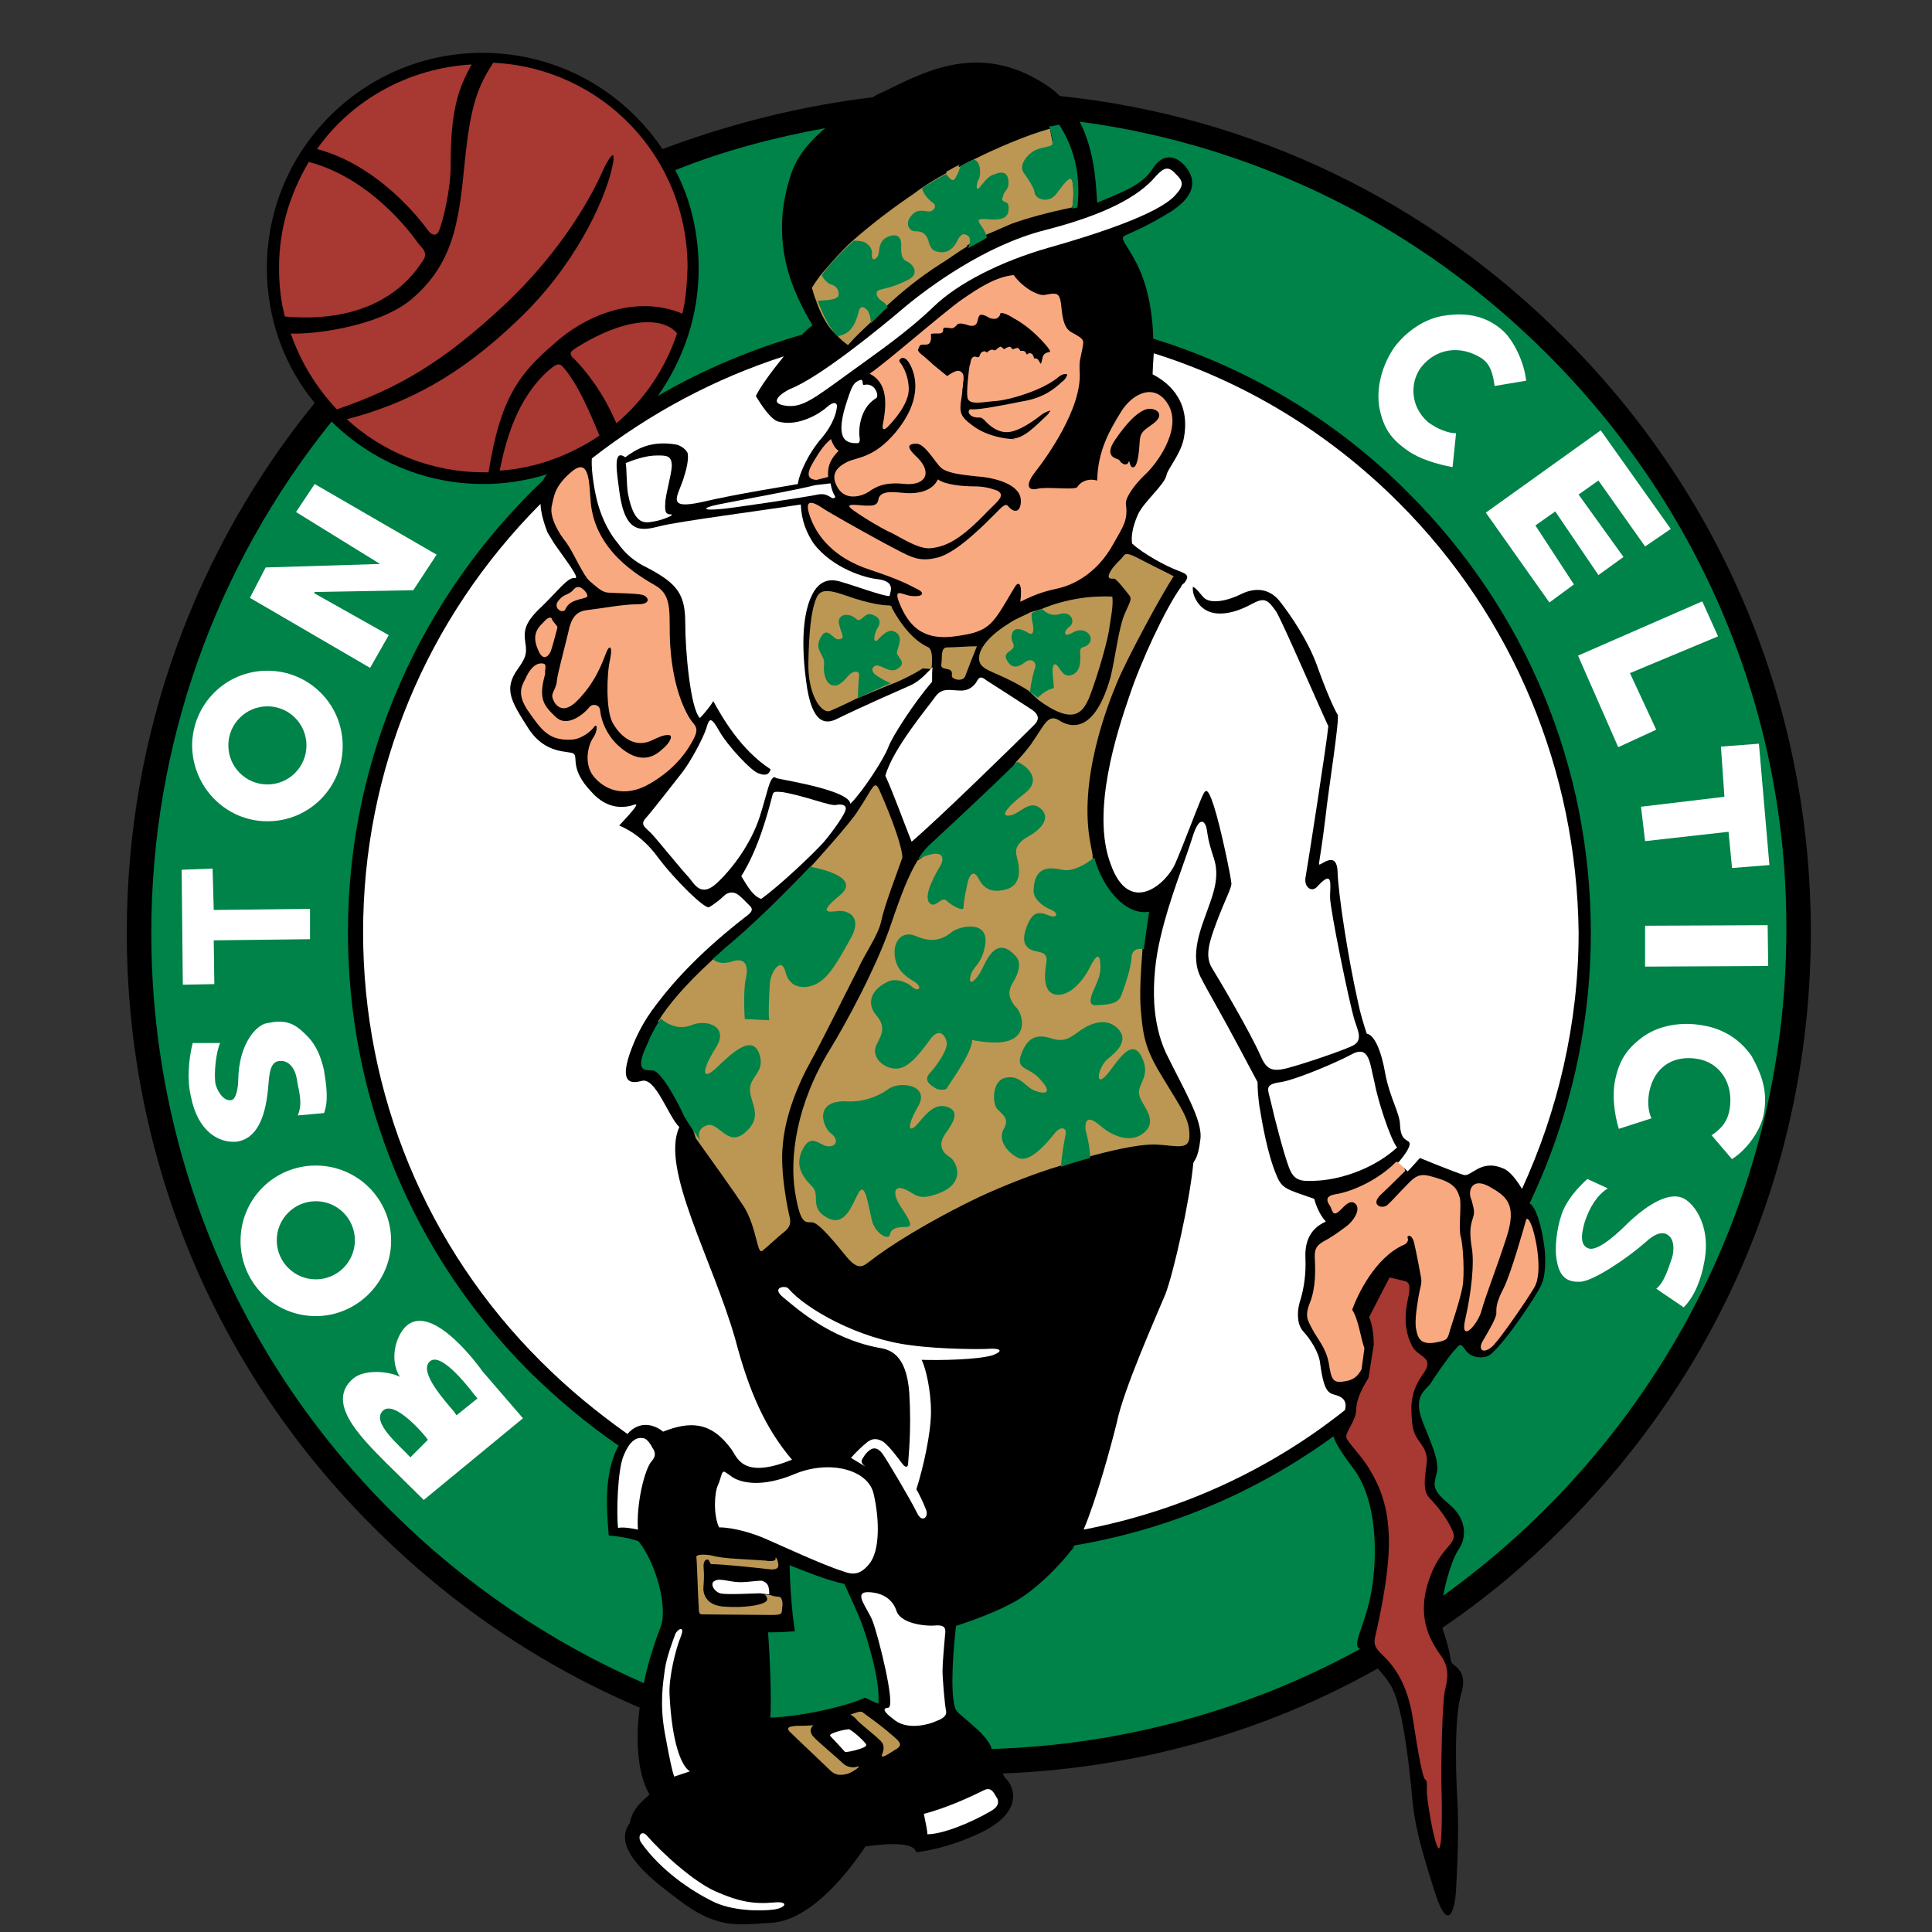 <?xml version="1.0" encoding="utf-8"?>
<!-- Generator: Adobe Illustrator 28.0.0, SVG Export Plug-In . SVG Version: 6.00 Build 0)  -->
<svg version="1.1" id="Layer_1" xmlns="http://www.w3.org/2000/svg" xmlns:xlink="http://www.w3.org/1999/xlink" x="0px" y="0px"
	 viewBox="0 0 32 32" style="enable-background:new 0 0 32 32;" xml:space="preserve">
<rect x="0" y="0" width="32" height="32" fill="#333333" stroke="none"/>
<style type="text/css">
	.st0{fill:#BB9753;}
	.st1{fill:#008348;}
	.st2{fill:#F9A980;}
	.st3{fill:#A73832;}
	.st4{fill:#FFFFFF;}
</style>
<g id="Layer_3">
	<path d="M29.993,15.44c0-3.721-1.45-7.22-4.088-9.848C23.643,3.32,20.724,1.919,17.554,1.59
		c-0.077-0.077-0.164-0.145-0.242-0.193c-1.111-0.725-2.039-0.184-2.687,0.126
		c-0.039,0.019-0.106,0.039-0.164,0.087c-1.208,0.145-2.387,0.445-3.489,0.86c-0.126-0.193-0.28-0.377-0.454-0.551
		C9.851,1.252,8.952,0.875,7.986,0.875c-1.962,0-3.566,1.595-3.566,3.566c0,0.822,0.28,1.614,0.792,2.233
		C3.269,9.061,2.1,12.115,2.1,15.449c0,3.721,1.45,7.22,4.088,9.848c1.285,1.285,2.774,2.291,4.407,2.986
		c-0.097,0.735,0.029,1.227,0.164,1.44c-0.203,0.174-0.29,0.28-0.329,0.474c-0.329,0.445,0.464,1.005,0.792,1.256
		c0.657,0.512,1.005,0.425,1.537,0.396c0.638-0.029,1.247-0.773,1.575-1.266c0.696-0.097,0.822,0.01,0.841,0.097
		c0.213-0.029,0.522-0.087,0.928-0.261c0.938-0.387,0.657-0.86,0.57-0.947c-0.029-0.019-0.039-0.058-0.068-0.097
		c2.204-0.087,4.33-0.676,6.215-1.74c0.068,0.077,0.145,0.164,0.203,0.261c0.203,0.3,0.309,1.285,0.358,1.778
		c0.039,0.512,0.126,0.851,0.377,1.643c0.251,0.802,0.348,0.213,0.358,0c0.01-0.213,0.058-0.996,0.019-1.556
		c-0.029-0.561-0.039-1.363,0.068-1.711c0.106-0.348-0.087-0.435-0.145-0.493c-0.058-0.068,0-0.087-0.145-0.522
		c-0.01-0.029-0.019-0.039-0.019-0.077c0.715-0.483,1.372-1.034,2.001-1.662
		C28.543,22.659,29.993,19.161,29.993,15.44"/>
</g>
<g id="Layer_5">
	<g>
		<path class="st0" d="M14.751,28.719c-0.164-0.145-0.425-0.329-0.464-0.358c-0.029-0.029-0.126,0.01-0.203,0.039
			c0,0,0.068,0.029,0.116,0.097c0.077,0.077,0.29,0.242,0.377,0.329c0.087,0.077,0.058,0.174,0.029,0.242
			c-0.01,0.068,0.097-0.01,0.222-0.087C14.964,28.903,14.916,28.855,14.751,28.719z"/>
		<path class="st0" d="M14.2,29.261c-0.087,0.029-0.184,0-0.242-0.058c-0.068-0.068-0.425-0.367-0.483-0.435
			c-0.068-0.068-0.058-0.155,0-0.193c-0.116,0.01-0.193,0.01-0.28,0.01c-0.077,0.01-0.203,0.01-0.106,0.106
			c0.087,0.087,0.57,0.541,0.657,0.628c0.087,0.087,0.174,0.087,0.261,0.068C14.094,29.377,14.297,29.232,14.2,29.261
			z"/>
		<path class="st0" d="M15.988,11.197c0.039-0.106,0.126-0.329,0.193-0.493c-0.155,0-0.367,0.019-0.493,0.019
			c-0.116,0-0.077,0.174-0.097,0.28c-0.019,0.126,0.203,0.019,0.174,0.184C15.756,11.255,15.95,11.303,15.988,11.197
			z"/>
		<path class="st0" d="M12.905,26.448c-0.029,0-0.106-0.01-0.145-0.029H12.741l0,0l-0.077-0.01
			c0.039,0.029,0.068,0.097,0.01,0.126c-0.087,0.058-0.367,0.097-0.657,0.077c-0.29-0.01-0.358-0.174-0.367-0.28
			c0-0.068,0.01-0.126,0.01-0.242s-0.029-0.203,0.029-0.251c0.068-0.039,0.058,0.068,0.097,0.068
			c0.184,0,0.822,0.068,0.976,0.087c0.155,0.01,0.145-0.068,0.106-0.174c-0.01-0.029-0.039-0.019-0.019,0
			c-0.019,0.058-0.164,0.029-0.164,0.029s-0.28-0.019-0.464-0.029c-0.193-0.01-0.338-0.029-0.445-0.058
			c-0.106-0.019-0.251-0.019-0.242,0.029c0.01,0.058,0.029,0.725,0.039,0.822c0,0.097,0.01,0.126,0.058,0.126
			c0.116,0,0.947,0.01,1.141,0.01s0.174-0.019,0.184-0.126C12.973,26.535,12.944,26.448,12.905,26.448z"/>
		<path class="st0" d="M13.852,5.543c0.058,0.068,0.116,0.116,0.193,0.174c0.126-0.145,0.251-0.261,0.377-0.377
			c0,0,0,0,0-0.01C14.5,5.253,14.587,5.166,14.684,5.069c0.28-0.261,0.551-0.474,0.86-0.676
			c0.174-0.106,0.309-0.213,0.474-0.309c0-0.01,0-0.01,0-0.019c0.184-0.106,0.309-0.174,0.309-0.174
			s0.184-0.077,0.425-0.184c0.271-0.097,0.59-0.184,1.005-0.271c0.029-0.097,0.029-0.329,0.01-0.406
			c-0.01-0.3-0.338-0.59-0.338-0.59c0.029-0.019-0.019-0.174-0.039-0.309
			c-0.377,0.106-0.86,0.309-1.285,0.522c-0.068,0.029-0.068,0.029-0.222,0.116V2.759
			c-0.077,0.029-0.164,0.087-0.222,0.116c-0.126,0.068-0.329,0.184-0.532,0.338c-0.3,0.203-0.667,0.474-1.005,0.773
			c-0.193,0.164-0.532,0.57-0.532,0.57c-0.058,0.077-0.106,0.145-0.145,0.213c0.029,0.077,0.039,0.145,0.068,0.203
			C13.543,5.06,13.659,5.379,13.852,5.543z"/>
	</g>
	<path class="st0" d="M15.38,10.723c-0.242-0.106-0.454-0.367-0.609-0.657c0,0,0.01-0.039-0.058-0.039
		c-0.068,0-0.3-0.019-0.706-0.164c-0.406-0.145-0.454-0.058-0.512,0.116c-0.058,0.174-0.097,0.483-0.106,1.005
		s0.213,0.841,0.358,0.792c0.068-0.029,0.242-0.106,0.435-0.203l0.532-0.222c0.222-0.077,0.483-0.222,0.57-0.28
		l0.145,0.01C15.447,10.878,15.438,10.762,15.38,10.723z"/>
	<path class="st0" d="M18.424,9.882c-0.358-0.019-0.773,0.039-1.169,0.203l-0.193,0.058
		c-0.106,0.058-0.242,0.106-0.338,0.174c-0.551,0.338-0.57,0.628-0.445,0.725c0.106,0.097,0.358,0.145,0.754,0.396
		l0.155,0.145l0.01,0.01c0.59,0.435,0.735,0.193,0.831-0.01c0.087-0.203,0.28-0.812,0.338-1.131
		C18.395,10.24,18.443,10.047,18.424,9.882z"/>
	<path class="st0" d="M14.568,13.091c-0.087-0.193-0.106-0.039-0.358,0.338c-0.116,0.193-0.744,0.889-0.792,0.938
		c-0.551,0.676-1.614,1.527-1.614,1.527c-0.474,0.435-0.735,0.754-0.899,1.015l0.619,1.943
		c0.271,0.377,0.657,0.918,0.802,1.141c0.213,0.358,0.213,0.792,0.3,0.725s0.29-0.261,0.358-0.309
		c0.068-0.058,0.126-0.116,0.097-0.242c-0.029-0.116-0.164-0.754-0.116-1.198c0.039-0.512,0.28-1.063,0.454-1.372
		c0.174-0.309,0.657-1.285,0.792-1.546c0.116-0.261,0.338-0.561,0.387-0.802c0.048-0.242,0.261-0.792,0.348-1.044
		C14.945,14.048,14.8,13.613,14.568,13.091z"/>
	<path class="st0" d="M19.7,18.784c0-0.251-0.145-0.445-0.425-0.908c-0.28-0.454-0.338-0.647-0.377-1.121
		c-0.029-0.3,0-0.696,0.029-1.073l-0.812-0.812l-0.019-0.715l-0.029-0.155c-0.222-1.073,0.29-2.349,0.435-2.696
		c0.155-0.377,0.725-1.44,0.938-1.759c-0.106-0.058-0.387-0.193-0.551-0.28c-0.164-0.087-0.242-0.116-0.28-0.058
		c-0.039,0.058-0.097,0.097-0.174,0.193c-0.155,0.213-0.019,0.184,0.019,0.184c0.039,0,0.222,0.242,0.261,0.29
		c0.029,0.058,0,0.097-0.077,0.271c-0.106,0.222-0.164,0.744-0.242,1.063c-0.261,0.938-0.657,0.851-0.851,0.725
		c-0.184-0.116-0.242,0.068-0.425,0.329c-0.039,0.068-0.145,0.203-0.29,0.358l-0.164,0.251l-1.015,0.976
		c0,0-0.348,0.358-0.454,0.406c-0.145,0.242-0.261,0.532-0.435,1.044c-0.242,0.725-0.773,1.691-1.005,2.068
		c-0.58,0.938-0.676,1.817-0.59,2.368c0.087,0.541,0.164,0.512,0.28,0.512s0.406,0.367,0.59,0.59
		c0.193,0.222,0.271,0.126,0.367,0.058c0.309-0.242,0.938-0.647,1.827-1.073c0.377-0.174,0.879-0.377,1.363-0.522
		l0.493-0.155c0.464-0.126,0.879-0.203,1.092-0.184C19.497,18.977,19.719,19.064,19.7,18.784z"/>
</g>
<g id="Layer_2_2_">
	<g id="Layer_2_1_">
		<path class="st1" d="M12.76,28.449c0.522-0.019,1.247-0.184,1.566-0.329c0.039,0.01,0.106,0.058,0.222,0.097
			c0.039-0.348-0.174-1.073-0.3-1.392c-0.087-0.213-0.164-0.367-0.261-0.59c-0.29-0.058-0.657-0.213-0.908-0.309
			c0,0.203,0.029,0.735,0.087,1.092c-0.106,0.01-0.261,0.019-0.445,0.019C12.751,27.415,12.78,28.12,12.76,28.449"/>
		<path class="st1" d="M22.503,27.299c-0.097-0.097,0.116-0.396,0.213-0.947c0.097-0.561,0.106-1.488-0.3-2.03
			c-0.193-0.251-0.3-0.425-0.329-0.532c-1.276,0.928-2.735,1.546-4.291,1.807c-0.019,0.029-0.029,0.068-0.058,0.087
			c-0.222,0.29-0.657,0.715-0.996,0.879c-0.329,0.174-0.706,0.3-0.908,0.367
			c-0.039,0.348-0.106,1.111-0.01,1.372c0.029,0.097,0.435,0.338,0.57,0.59c0.019,0.029,0.029,0.058,0.029,0.077
			c2.194-0.068,4.272-0.657,6.079-1.643C22.532,27.308,22.522,27.299,22.503,27.299"/>
		<path class="st1" d="M25.624,5.862c-2.117-2.117-4.823-3.46-7.742-3.847c0.242,0.464,0.271,1.005,0.29,1.343
			c0.425-0.184,0.735-0.28,0.918-0.561c0.174-0.28,0.406-0.222,0.561-0.019S19.806,3.233,19.41,3.494
			c-0.396,0.251-0.696,0.367-0.773,0.406c-0.087,0.039-0.01,0.116,0.087,0.28c0.097,0.164,0.348,0.561,0.377,1.401
			c0,0.01,0,0.019,0,0.029c1.575,0.483,3.035,1.353,4.233,2.561c1.943,1.943,3.015,4.533,3.015,7.278
			c0,1.575-0.358,3.102-1.015,4.484c0.097,0.039,0.203,0.358,0.251,0.763c0.019,0.213,0.01,0.454-0.058,0.59
			c-0.068,0.155-0.57,0.918-0.831,1.141c-0.097,0.087-0.329,0.077-0.425-0.068
			c-0.097-0.145-0.106-0.068-0.184,0.01c-0.077,0.077-0.338,0.454-0.396,0.551
			c-0.068,0.097-0.28,0.193-0.145,0.58c0.145,0.387,0.3,0.676,0.251,0.899c-0.058,0.213-0.077,0.28,0.213,0.522
			s0.28,0.551,0.155,0.735c-0.087,0.116-0.203,0.454-0.261,0.773c3.431-2.465,5.683-6.485,5.683-11.018
			C29.606,11.825,28.186,8.423,25.624,5.862"/>
		<path class="st1" d="M10.083,25.433c-0.029-0.367-0.097-1.024,0.164-1.488c-0.522-0.358-1.005-0.763-1.469-1.218
			c-1.952-1.952-3.015-4.543-3.015-7.287c0-2.948,1.247-5.596,3.228-7.481c0.019-0.029,0.039-0.077,0.077-0.106
			C8.73,7.959,8.373,8.017,8.005,8.017c-0.938,0-1.836-0.367-2.513-1.034c-1.923,2.387-2.986,5.354-2.986,8.466
			c0,3.615,1.411,7.026,3.963,9.568c1.218,1.218,2.648,2.184,4.195,2.861c0.058-0.29,0.155-0.609,0.28-0.938
			c0.116-0.309-0.068-1.034-0.367-1.411C10.431,25.472,10.219,25.443,10.083,25.433"/>
		<path class="st1" d="M13.669,2.122c-0.851,0.155-1.691,0.377-2.484,0.696c0.261,0.493,0.387,1.063,0.387,1.633
			c0,0.763-0.242,1.488-0.676,2.107c0.744-0.435,1.556-0.773,2.387-1.015c0.058-0.058,0.106-0.106,0.174-0.155
			c-0.309-0.522-0.725-1.353-0.367-2.465C13.186,2.595,13.418,2.334,13.669,2.122"/>
		<path class="st2" d="M9.01,10.994c-0.145-0.039-0.251,0.116-0.309,0.251c-0.068,0.126-0.145,0.271,0.068,0.561
			c0.203,0.29,0.329,0.464,0.696,0.445c0.174-0.01,0.329-0.145,0.377-0.213s0.068,0.058-0.019,0.184
			c-0.087,0.126-0.155,0.435,0.01,0.638c0.164,0.203,0.493,0.377,0.938,0.116c0.445-0.261,0.628-0.57,0.706-0.715
			s0.077-0.203,0-0.29c-0.077-0.087-0.329-0.493-0.377-1.295c-0.029-0.483,0.058-0.802-0.242-0.976
			c-0.3-0.174-0.996-0.58-1.073-1.372c-0.029-0.3-0.01-0.763-0.309-0.522C9.175,8.056,9.175,8.23,9.136,8.394
			C9.107,8.578,9.252,8.829,9.378,8.984c0.126,0.174,0.28,0.551,0.396,0.647c0.116,0.097,0.193,0.174,0.29,0.184
			c0.097,0.01,0.483,0.01,0.58,0.039c0.097,0.029,0.155,0.155-0.087,0.155c-0.242,0-0.59,0.068-0.763,0.087
			c-0.164,0.019-0.309,0.029-0.377,0.358c-0.077,0.329-0.184,0.706-0.193,0.822s-0.077,0.184-0.077,0.251
			c0,0.068,0.126,0.377,0.425,0.068c0.3-0.309,0.406-0.628,0.464-0.773c0.058-0.155,0.116-0.126,0.068,0.106
			c-0.058,0.242-0.068,0.831,0.039,1.034c0.116,0.222,0.367,0.454,0.676,0.29c0.068-0.029,0.174-0.087,0.261-0.077
			c0.087,0.01-0.019,0.164-0.097,0.222c-0.077,0.068-0.329,0.338-0.754-0.058c-0.106-0.097-0.261-0.309-0.29-0.58
			c-0.01-0.087-0.126-0.116-0.184-0.039c-0.058,0.077-0.348,0.348-0.551,0.155c-0.203-0.193-0.29-0.3-0.174-0.715
			C9.02,11.091,9.059,11.013,9.01,10.994"/>
		<path class="st2" d="M9.233,10.395c-0.039,0.145-0.087,0.329-0.106,0.377c-0.019,0.068-0.116,0.203-0.203,0.019
			c-0.087-0.184-0.087-0.329,0.058-0.464C9.02,10.288,9.088,10.201,9.136,10.24C9.155,10.308,9.233,10.356,9.233,10.395"
			/>
		<path class="st2" d="M9.716,9.892c-0.087,0.039-0.28,0.039-0.348,0.193c-0.039,0.097-0.213-0.01-0.126-0.126
			c0.087-0.116,0.155-0.106,0.203-0.145c0.058-0.029,0.077-0.126,0.184-0.077C9.726,9.805,9.745,9.882,9.716,9.892"/>
		<path class="st2" d="M15.534,7.94c-0.058,0.126-0.222,0.261-0.59,0.222c-0.184-0.019-0.377-0.029-0.396,0.116
			C14.529,8.384,14.442,8.375,14.326,8.375c-0.116-0.01-0.261-0.029-0.261,0.01C14.055,8.423,14.587,8.752,14.771,8.829
			c0.174,0.087,0.445,0.271,0.647,0.251c0.28-0.029,0.522-0.174,0.938-0.609c0.174-0.174,0.309-0.271,0.155-0.348
			C16.404,8.085,16.288,8.056,16.143,8.056C15.969,8.056,15.669,8.036,15.534,7.94"/>
		<path class="st2" d="M13.524,7.949c-0.155-0.01-0.164-0.106-0.068-0.271c0.097-0.164,0.184-0.309,0.309-0.406
			c0.019,0.068,0.068,0.164,0.126,0.193c-0.087,0.097-0.193,0.203-0.174,0.435L13.524,7.949z"/>
		<path class="st2" d="M19.361,6.722c-0.222-0.406-0.609-0.203-0.792,0.097s-0.387,0.638-0.396,1.141
			c-0.126-0.039-0.261,0-0.329,0.106c-0.029,0.058-0.512-0.01-0.657,0.029c-0.164,0.039-0.213-0.058-0.039-0.28
			c0.174-0.222,0.773-1.044,0.735-1.653c-0.01-0.184,0.01-0.213,0.039-0.358c0.029-0.174,0.058-0.174-0.174-0.3
			c-0.145-0.077-0.155-0.3-0.174-0.474c-0.029-0.184-0.068-0.184-0.271-0.145c-0.126,0.019-0.387-0.145-0.512-0.329
			c-0.3,0.029-0.58,0.213-0.86,0.406s-1.276,1.063-1.527,1.227c0.242,0.126,0.309,0.377,0.222,0.822
			c-0.019,0.097,0,0.126,0.068,0.068c0.068-0.068,0.367-0.377,0.358-0.647c-0.01-0.261-0.126-0.406-0.155-0.445
			c-0.019-0.029,0.087-0.164,0.203,0.106c0.116,0.271,0.087,0.647-0.271,1.073s-0.638,0.406-0.792,0.483
			c-0.155,0.077-0.3,0.193-0.164,0.425c0.135,0.232,0.406,0.145,0.522,0.068c0.106-0.077,0.261-0.164,0.59-0.126
			c0.348,0.029,0.454-0.184,0.222-0.425c-0.077-0.077-0.271-0.242-0.029-0.242c0.145,0,0.309,0.309,0.406,0.396
			c0.097,0.087,0.309,0.116,0.59,0.145c0.29,0.019,0.735,0.126,0.735,0.406c0,0.174-0.097,0.222-0.213,0.087
			c-0.039-0.058-0.116,0.029-0.174,0.087c-0.184,0.184-0.657,0.676-0.986,0.763c-0.338,0.087-0.454-0.01-0.899-0.242
			c-0.445-0.242-0.851-0.474-0.976-0.551c-0.116-0.077-0.367-0.251-0.251,0.097
			c0.116,0.348,0.406,0.706,0.996,0.899c0.58,0.193,0.657,0.261,0.802,0.329c0.126,0.068,0.058,0.126-0.116,0.106
			c-0.155-0.019-0.309-0.155-0.184,0.145c0.126,0.29,0.329,0.609,0.918,0.522
			c0.59-0.077,0.609-0.193,0.986-0.822c0.068-0.106,0.126-0.029,0.087,0.251c0.29-0.145,0.454-0.184,0.628-0.222
			c0.174-0.039,0.619-0.193,0.918-0.744c0.155-0.28,0.242-0.377,0.203-0.657c-0.01-0.106,0.155-0.329,0.309-0.474
			C19.149,7.698,19.574,7.128,19.361,6.722z M16.771,7.263c0.058,0.01,0.058,0.01,0.039,0.01
			c-0.184,0-0.454-0.058-0.657-0.193c-0.203-0.145-0.261-0.203-0.242-0.396c0.019-0.116,0.029-0.184,0.029-0.242
			c0.01-0.029,0.01-0.058,0.01-0.087c0.019-0.097,0.01-0.164-0.019-0.184c-0.019-0.019-0.029-0.029-0.068-0.029
			c-0.029,0-0.097,0.029-0.174,0.087c-0.106-0.087-0.222-0.174-0.3-0.251c-0.068-0.058-0.106-0.097-0.126-0.106
			c-0.019-0.019-0.039-0.029-0.058-0.068c0-0.019,0.01-0.039,0.029-0.077c0.019-0.019,0.029-0.019,0.068-0.019h0.01
			h0.01c0.019,0,0.058,0,0.077-0.029c0.019-0.029,0.029-0.077,0.019-0.145c0,0,0.01-0.01,0.058-0.01
			c0.01,0,0.029,0,0.029,0c0.019,0,0.029,0,0.029,0c0.029,0,0.039,0,0.058-0.01c0.029-0.01,0.029-0.029,0.029-0.058
			c0.01-0.029,0.01-0.029,0.039-0.029c0.019,0,0.039,0,0.087,0.01c0.01,0,0.01,0,0.019,0
			c0.029,0,0.058-0.029,0.068-0.039l0.01-0.01c0.01-0.019,0.029-0.029,0.058-0.029c0.01,0,0.019,0,0.029,0
			c0.029,0.01,0.058,0.01,0.077,0.019c0.029,0.01,0.058,0.019,0.087,0.019c0.068,0,0.087-0.039,0.097-0.087
			c0.019-0.077,0.029-0.097,0.068-0.097c0.029,0,0.068,0.019,0.106,0.039c0.039,0.029,0.087,0.029,0.106,0.029
			c0.039,0,0.087-0.029,0.097-0.087c0,0,0-0.01,0.019-0.01c0.029,0,0.087,0.019,0.155,0.058l0.029,0.019
			c0.106,0.058,0.309,0.174,0.551,0.454c0.058,0.068,0.077,0.106,0.068,0.116c0,0-0.01,0-0.019,0
			c-0.029,0.01-0.097,0.019-0.106,0.106c-0.01,0.039-0.019,0.087-0.029,0.087c0,0-0.01-0.01-0.019-0.029
			c-0.019-0.029-0.029-0.058-0.068-0.058c-0.01,0-0.01,0-0.019,0c0,0-0.01-0.01-0.01-0.029
			c-0.01-0.019-0.019-0.058-0.068-0.058c-0.019,0-0.029,0.01-0.039,0.019c0,0,0,0-0.01,0
			c-0.01-0.019-0.019-0.058-0.068-0.058c-0.01,0-0.019,0-0.029,0h-0.01c0,0,0-0.01-0.01-0.019
			c-0.01-0.019-0.019-0.029-0.039-0.029c-0.019,0-0.029,0.01-0.039,0.01c-0.019,0.01-0.029,0.01-0.039,0.01
			c-0.01,0-0.01,0-0.01-0.01c-0.019-0.029-0.029-0.029-0.039-0.029c-0.019,0-0.029,0.01-0.058,0.019
			c-0.01,0.01-0.029,0.019-0.029,0.019s-0.01,0-0.019-0.01c-0.01-0.01-0.029-0.029-0.039-0.029
			c-0.029,0-0.029,0.019-0.058,0.029l-0.01,0.01c-0.01,0.019-0.019,0.019-0.029,0.019c0,0-0.01,0-0.019,0
			c-0.01-0.01-0.029-0.01-0.029-0.01c-0.029,0-0.058,0.029-0.068,0.029c-0.01,0.019-0.01,0.019-0.01,0.019
			s-0.01,0-0.019-0.01c-0.01-0.01-0.029-0.01-0.029-0.01c-0.039,0-0.068,0.029-0.077,0.068
			c-0.01,0.029-0.019,0.029-0.029,0.029h-0.01c-0.019,0-0.029-0.01-0.039-0.01c-0.058,0-0.068,0.058-0.077,0.106
			c0,0.01,0,0.019-0.01,0.029c-0.019,0.087-0.058,0.454-0.039,0.541c0.01,0.087,0.116,0.087,0.164,0.087
			c0.087,0,0.184-0.019,0.329-0.029c0.261-0.029,0.754-0.184,1.005-0.387c0.068-0.058,0.106-0.058,0.126-0.058
			s0.019,0,0.029,0.01c0,0.01-0.029,0.087-0.097,0.126c-0.01,0.01-0.01,0.01-0.019,0.019
			c-0.077,0.068-0.261,0.242-0.638,0.3C16.568,6.722,16.249,6.78,16.124,6.78c-0.019,0-0.019,0-0.029,0
			c-0.01,0-0.01,0-0.019,0c-0.019,0-0.029,0.01-0.029,0.029c-0.01,0.019,0,0.039,0.029,0.068
			c0.029,0.029,0.087,0.039,0.126,0.039c0.019,0,0.029,0,0.039,0c0.01,0,0.058,0.029,0.087,0.068
			c0.077,0.077,0.193,0.174,0.348,0.174c0.193,0,0.464-0.203,0.551-0.271c0.029-0.029,0.116-0.077,0.174-0.087
			c-0.01,0.01-0.019,0.029-0.029,0.039l-0.01,0.019C17.139,7.07,16.955,7.263,16.771,7.263z M19.081,7.031
			c-0.116,0.087-0.193,0.116-0.203,0.271c-0.01,0.155-0.029,0.406-0.097,0.435c-0.077,0.029-0.068-0.145-0.087-0.087
			c-0.029,0.077-0.116,0.039-0.155-0.029c-0.01-0.029-0.28-0.029-0.068-0.338c0.193-0.28,0.348-0.435,0.483-0.493
			C19.101,6.722,19.352,6.848,19.081,7.031z"/>
		<path class="st2" d="M24.358,19.837c-0.039-0.126,0.029-0.338,0.309-0.184c0.271,0.155,0.474,0.28,0.28,0.86
			c-0.193,0.59-0.338,0.938-0.406,1.189s-0.367,0.561-0.271,0.145c0.097-0.425,0.155-0.928,0.106-1.189
			c-0.077-0.474,0.077-0.454,0.029-0.657C24.387,19.934,24.378,19.876,24.358,19.837"/>
		<path class="st2" d="M25.383,20.34c0.077,0.242,0.164,0.763,0.029,0.986c-0.126,0.213-0.532,0.802-0.676,0.957
			c-0.155,0.155-0.271,0.087-0.174-0.077c0.097-0.164,0.222-0.377,0.222-0.454c0-0.077-0.01-0.164,0.116-0.406
			c0.126-0.242,0.358-1.073,0.377-1.141C25.305,20.137,25.363,20.282,25.383,20.34"/>
		<path class="st2" d="M22.599,22.331c-0.068-0.193-0.097-0.474-0.203-0.638c0.087-0.242,0.377-0.86,0.851-1.073
			c0.058-0.019,0.087-0.077,0.068-0.116c-0.019-0.039,0.068-0.077,0.106,0.077c0.039,0.155,0.116,0.58,0.116,0.58
			c0.019,0.097-0.019,0.174-0.039,0.3c-0.019,0.126-0.077,0.425-0.039,0.57c0.029,0.155,0.087,0.261,0.377,0.193
			c0.155-0.029,0.145-0.077,0.184-0.203c0.039-0.126,0.164-0.493,0.203-0.706c0.039-0.203,0.01-0.706-0.029-0.831
			c-0.039-0.126,0.019-0.57-0.019-0.657c-0.029-0.087-0.058-0.213-0.329-0.3c-0.271-0.087-0.348-0.106-0.522,0.077
			c-0.184,0.184-0.242,0.261-0.338,0.348c-0.087,0.087-0.3,0.01-0.116-0.164s0.358-0.348,0.406-0.396l-0.058-0.145
			h-0.097c-0.29,0.29-0.676,0.464-0.938,0.522c-0.097,0.019-0.28,0.029-0.155,0.203
			c0.029,0.039,0.039,0.164,0.116,0.116c0.077-0.039,0.193-0.242,0.3-0.155c0.106,0.087-0.019,0.29-0.155,0.387
			c-0.126,0.097-0.271,0.193-0.367,0.242c-0.097,0.058-0.155,0.106-0.145,0.28c0.01,0.174,0.019,0.483-0.077,0.725
			c-0.097,0.242-0.039,0.3,0.039,0.454c0.087,0.164,0.222,0.3,0.271,0.561c0.039,0.261,0.068,0.329,0.242,0.3
			c0.174-0.019,0.242-0.097,0.3-0.203L22.599,22.331z"/>
		<path class="st1" d="M16.346,3.629c0.155,0.019,0.309,0.01,0.348-0.097c0.029-0.106,0.01-0.174-0.039-0.184
			c-0.039-0.019-0.077-0.019-0.039-0.106c0.019-0.097,0.097-0.087,0.087-0.242c-0.01-0.155-0.116-0.164-0.222-0.116
			c-0.106,0.029-0.145,0.087-0.242,0.203c-0.097,0.126-0.058-0.087-0.029-0.116c0.029-0.029,0.058-0.28-0.077-0.329
			c-0.077,0.029-0.155,0.077-0.222,0.106c-0.019,0.039-0.029,0.106-0.068,0.164c-0.058,0.145-0.116,0.029-0.174-0.029l0,0
			c-0.145,0.077-0.271,0.155-0.367,0.213c-0.01,0.01-0.019,0.019-0.029,0.019c0.01,0.087,0.106,0.193,0.174,0.242
			c0.077,0.039,0.029,0.145-0.058,0.145c-0.087,0-0.193-0.058-0.3,0.077c-0.106,0.126-0.029,0.251,0.068,0.251
			c0.106,0,0.184,0.029,0.222,0.164c0.029,0.116,0.068,0.174,0.203,0.184c0.145,0.01,0.222-0.097,0.261-0.164
			c0.029-0.068,0.087-0.164,0.155-0.126c0.087,0.029,0.077,0.116,0.039,0.222c0.106-0.058,0.203-0.106,0.309-0.174
			c-0.019-0.097-0.077-0.174-0.106-0.213C16.182,3.639,16.201,3.62,16.346,3.629"/>
		<path class="st1" d="M17.544,2.064c-0.039,0.01-0.106,0.029-0.164,0.029c0.029,0.116,0.077,0.28,0.039,0.309
			c-0.029,0.029-0.164,0.039-0.251,0.077c-0.097,0.029-0.329,0.242-0.203,0.396c0.116,0.164,0.164,0.251,0.174,0.329
			c0.019,0.087,0.213,0.174,0.348,0.019c0.126-0.164,0.242-0.338,0.271-0.222c0.029,0.097,0.019,0.329,0,0.454
			c0.029-0.01,0.058-0.01,0.087-0.019C17.912,2.827,17.757,2.402,17.544,2.064"/>
		<path class="st1" d="M14.587,4.973c-0.077-0.058-0.097-0.155-0.01-0.174c0.097-0.029,0.213-0.039,0.445-0.155
			c0.222-0.097,0.106-0.261,0.01-0.309c-0.106-0.039-0.106-0.145-0.106-0.242c0.01-0.106-0.019-0.251-0.213-0.174
			c-0.193,0.077-0.126,0.271-0.184,0.338c-0.058,0.068-0.097,0.039-0.087-0.058s-0.077-0.164-0.116-0.184
			c-0.029-0.019-0.116-0.029-0.184-0.029c-0.203,0.184-0.387,0.377-0.532,0.57c0.029,0.068,0.106,0.145,0.155,0.155
			c0.058,0.019,0.126,0.058,0.126,0.164c0,0.097-0.203,0.097-0.348,0.106c0.097,0.261,0.193,0.445,0.329,0.59
			c0.029-0.01,0.077-0.019,0.116-0.039c0.174-0.077,0.222-0.329,0.242-0.396c0.029-0.077,0.097-0.058,0.155,0.029
			c0.029,0.068,0.039,0.126,0.039,0.193c0.097-0.097,0.184-0.184,0.28-0.271
			C14.674,5.031,14.635,5.002,14.587,4.973"/>
		<path class="st1" d="M17.448,11.4c0.029-0.01-0.058-0.377,0.019-0.396c0.068-0.019,0.106,0.203,0.251,0.184
			c0.155-0.029,0.184-0.174,0.174-0.348c-0.019-0.174,0.077-0.077,0.155-0.193c0.077-0.116-0.087-0.28-0.271-0.174
			c-0.184,0.106-0.155-0.029-0.058-0.097s0.029-0.271-0.174-0.203c-0.155,0.039-0.222-0.039-0.29-0.087
			c-0.058,0.019-0.106,0.039-0.164,0.068c-0.01,0.029,0,0.097,0.01,0.155c0.019,0.068,0.039,0.242-0.068,0.174
			s-0.242-0.106-0.271,0.019c-0.029,0.116,0.029,0.126,0.029,0.203s-0.203,0.097-0.106,0.242
			c0.097,0.164,0.222,0.077,0.309,0.01c0.097-0.058,0.174,0.01,0.155,0.097c-0.029,0.068-0.077,0.271-0.087,0.406
			c0.039,0.029,0.087,0.058,0.126,0.097C17.245,11.506,17.341,11.419,17.448,11.4"/>
		<path class="st1" d="M14.51,11.023c0.087-0.019,0.242,0.155,0.377,0.039c0.145-0.097-0.058-0.193-0.029-0.271
			c0.019-0.077,0.097-0.242-0.01-0.309c-0.097-0.077-0.193-0.01-0.3,0.106
			c-0.106,0.106-0.068-0.106-0.01-0.193c0.077-0.116,0-0.193-0.116-0.222c-0.116-0.019-0.164,0.155-0.242,0.077
			c-0.126-0.116-0.329-0.077-0.28,0.097c0.039,0.174,0.106,0.222,0,0.242c-0.106,0.019-0.193-0.242-0.309-0.029
			c-0.116,0.213,0.077,0.28,0.058,0.445c-0.019,0.164,0.039,0.338,0.155,0.348
			c0.097,0.019,0.193-0.097,0.251-0.164c0.058-0.068,0.184-0.106,0.174,0.01c-0.01,0.087-0.019,0.261-0.019,0.367
			c0.193-0.097,0.406-0.193,0.522-0.242c0.01,0,0.01,0,0.019-0.01c-0.058-0.019-0.126-0.058-0.203-0.106
			C14.423,11.139,14.423,11.052,14.51,11.023"/>
		<path class="st1" d="M12.132,15.923c0.242-0.077,0.261,0.116,0.222,0.28c-0.039,0.164-0.029,0.512-0.019,0.676
			l0.406,0.019c-0.019-0.106,0-0.425,0.01-0.609c0.01-0.184,0.193-0.464,0.261-0.184
			c0.068,0.28,0.348,0.29,0.541,0.174s0.338-0.377,0.541-0.744c0.203-0.367-0.068-0.464-0.222-0.445
			c-0.155,0.019-0.329,0.039,0.039-0.261c0.338-0.28-0.242-0.425-0.493-0.474
			c-0.435,0.454-0.957,0.976-1.44,1.372c-0.058,0.058-0.116,0.106-0.174,0.155
			C11.852,15.933,11.958,15.981,12.132,15.923"/>
		<path class="st1" d="M11.707,18.639c0.203-0.068,0.338,0.377,0.638,0.116c0.3-0.261,0.087-0.474,0.077-0.696
			c-0.01-0.222,0.242-0.3,0.164-0.57c-0.106-0.406-0.493-0.019-0.725,0.203
			c-0.242,0.222-0.242,0.039-0.01-0.329c0.242-0.367-0.155-0.483-0.387-0.387c-0.213,0.087-0.396,0-0.522-0.106
			c-0.097,0.155-0.164,0.28-0.222,0.425c-0.203,0.425-0.068,0.435,0.087,0.435c0.155,0,0.474,0.638,0.522,0.754
			c0.019,0.029,0.116,0.203,0.271,0.406C11.552,18.793,11.572,18.687,11.707,18.639"/>
		<path class="st1" d="M17.593,14.406c-0.193-0.039-0.454-0.077-0.474,0.329c-0.01,0.155,0.145,0.271,0.28,0.329
			c0.145,0.058,0.116,0.155-0.029,0.097c-0.155-0.058-0.271-0.087-0.377,0.222c-0.106,0.309,0.087,0.358,0.184,0.377
			c0.097,0.019,0.174,0.039,0.155,0.174c-0.019,0.126-0.087,0.512,0.164,0.541c0.242,0.029,0.464-0.271,0.541-0.425
			c0.077-0.155,0.164-0.3,0.184-0.126c0.019,0.174-0.01,0.261-0.097,0.454c-0.087,0.193-0.087,0.28,0.039,0.271
			c0.126-0.01,0.348,0,0.406-0.155c0.058-0.155,0.164-0.445,0.174-0.647c0.01-0.126,0.116-0.145,0.203-0.126
			c0.029-0.213,0.058-0.435,0.087-0.619c-0.425,0.068-0.792-0.454-0.908-0.899
			C17.97,14.328,17.757,14.444,17.593,14.406"/>
		<path class="st1" d="M15.582,14.328c-0.077,0.126-0.29,0.493-0.193,0.619c0.097,0.126,0.203-0.116,0.29-0.029
			c0.087,0.087,0.28,0.184,0.28,0.116s0.019-0.193,0.058-0.367c0.029-0.174,0.106-0.271,0.184-0.126
			c0.077,0.145,0.184,0.261,0.454,0.193s0.242-0.348,0.184-0.551c-0.058-0.203,0.145-0.3,0.242-0.358
			c0.097-0.058,0.348-0.251,0.164-0.425c-0.184-0.174-0.348,0.077-0.512,0.106s-0.097-0.106,0.242-0.367
			c0.29-0.222,0.039-0.454-0.126-0.522c-0.464,0.464-1.285,1.218-1.469,1.392
			c-0.068,0.068-0.116,0.126-0.174,0.222C15.611,14.038,15.65,14.193,15.582,14.328"/>
		<path class="st1" d="M18.24,18.658c0.145,0.126,0.474,0.309,0.715,0.097c0.242-0.213-0.058-0.454-0.087-0.628
			c-0.029-0.174,0.174-0.28,0.068-0.561c-0.184-0.483-0.464,0.097-0.628,0.261s-0.126-0.106,0.01-0.261
			c0.077-0.077,0.406-0.28,0.213-0.512c-0.193-0.222-0.474-0.097-0.619,0c-0.145,0.097-0.242,0.213-0.464,0.155
			c-0.213-0.068-0.396-0.087-0.522,0.222c-0.126,0.309,0.116,0.222,0.309,0.454c0.203,0.222,0.077,0.242-0.087,0.184
			c-0.164-0.058-0.242-0.261-0.474-0.222c-0.242,0.029-0.242,0.406-0.164,0.512c0.077,0.097,0.222,0.155,0.116,0.338
			c-0.106,0.184,0.058,0.396,0.242,0.483c0.193,0.087,0.483-0.261,0.59-0.396c0.106-0.145,0.213-0.106,0.193,0
			c-0.019,0.097-0.068,0.338-0.077,0.541c0.174-0.058,0.329-0.106,0.483-0.145c0-0.106-0.029-0.3-0.077-0.464
			C17.96,18.465,18.095,18.532,18.24,18.658"/>
		<path class="st1" d="M15.447,19.799c-0.261,0.077-0.3-0.039-0.474-0.106s-0.184,0.087-0.068,0.271
			c0.116,0.184,0.251,0.358,0.106,0.358s-0.251,0.019-0.271,0.126c-0.019,0.106-0.251-0.019-0.3-0.242
			c-0.058-0.222-0.106-0.657-0.222-0.445c-0.116,0.213-0.222,0.57-0.522,0.406
			c-0.3-0.164-0.097-0.377-0.251-0.522c-0.155-0.155-0.29-0.348-0.145-0.619
			c0.145-0.271,0.28-0.039,0.425-0.039s0.164-0.126,0.029-0.222c-0.126-0.097-0.29-0.561,0.3-0.522
			c0.222,0.01,0.474-0.068,0.657-0.203c0.193-0.145,0.706-0.068,0.493,0.29c-0.203,0.358-0.145,0.435-0.019,0.3
			c0.116-0.126,0.271-0.367,0.493-0.3c0.222,0.068,0.126,0.242-0.01,0.435c-0.145,0.193-0.058,0.329,0.058,0.396
			C15.843,19.228,16.046,19.634,15.447,19.799"/>
		<path class="st1" d="M16.539,17.266c-0.193,0.01-0.435-0.039-0.435-0.039c-0.019,0.203-0.222,0.493-0.425,0.802
			c-0.019,0.029-0.145,0.029-0.193-0.01c-0.058-0.039-0.203-0.116-0.087-0.242c0.116-0.126,0.309-0.396,0.28-0.522
			c-0.029-0.116-0.116-0.222-0.251-0.068c-0.126,0.164-0.338,0.493-0.561,0.512
			c-0.222,0.019-0.454-0.193-0.348-0.396c0.106-0.203,0.145-0.309-0.01-0.493
			c-0.155-0.184-0.097-0.425,0.222-0.561c0.097-0.039,0.271,0,0.377,0.097c0.116,0.097,0.184,0,0.019-0.097
			c-0.164-0.097-0.29-0.213-0.309-0.435c-0.019-0.203,0.106-0.425,0.377-0.3
			c0.28,0.116,0.454,0.019,0.57-0.077c0.116-0.097,0.628-0.213,0.551,0.222c-0.058,0.329-0.203,0.338-0.242,0.512
			c-0.039,0.174,0.087,0.068,0.164-0.068c0.077-0.126,0.242-0.657,0.59-0.261c0.087,0.097,0.058,0.261-0.058,0.445
			c-0.106,0.184-0.019,0.29,0.039,0.377C16.936,16.754,17.081,17.237,16.539,17.266"/>
		<path class="st0" d="M15.834,2.895c0.019-0.058,0.029-0.106,0.058-0.164c-0.077,0.029-0.164,0.087-0.222,0.116
			C15.708,2.943,15.776,3.04,15.834,2.895"/>
	</g>
</g>
<g id="Layer_6">
	<g>
		<path class="st3" d="M7.087,3.813c0.077,0.106,0.155,0.087,0.184,0.01C7.338,3.658,7.464,3.146,7.464,2.75
			c0-0.908,0.116-1.266,0.348-1.682c-1.044,0.058-1.991,0.59-2.561,1.401C6.13,2.701,6.797,3.417,7.087,3.813z"/>
		<path class="st3" d="M7,4.325c0.106-0.145-0.019-0.222-0.077-0.3C6.643,3.629,5.995,2.914,5.115,2.682
			C4.806,3.204,4.622,3.784,4.622,4.431c0,0.29,0.029,0.561,0.097,0.812C6.372,5.388,6.903,4.46,7,4.325z"/>
		<path class="st3" d="M8.169,1.039C7.928,1.416,7.793,1.706,7.696,2.701c-0.097,0.986-0.184,1.672-0.899,2.271
			C6.246,5.417,5.164,5.543,4.816,5.524C4.98,5.997,5.241,6.422,5.579,6.78C6.604,6.432,7.348,5.987,8.334,5.069
			s1.479-1.856,1.633-2.204c0.097-0.222,0.28-0.522,0.155-0.019c-0.126,0.493-0.59,1.556-1.556,2.465
			c-0.947,0.908-1.817,1.372-2.822,1.633c0.59,0.541,1.392,0.879,2.271,0.879c0.029,0,0.039,0,0.077,0
			C8.286,6.606,8.585,6.2,9.184,5.688c0.58-0.522,1.411-0.792,2.117-0.493c0.058-0.222,0.077-0.483,0.087-0.763
			C11.388,2.595,9.967,1.126,8.169,1.039z"/>
		<path class="st3" d="M9.552,5.755c-0.087,0.058-0.155,0.097-0.039,0.193c0.193,0.193,0.483,0.561,0.696,1.063
			c0.464-0.387,0.812-0.908,1.005-1.488C11.04,5.292,10.47,5.185,9.552,5.755z"/>
		<path class="st3" d="M9.088,6.133C8.575,6.587,8.382,7.263,8.276,7.795c0.609-0.039,1.179-0.261,1.653-0.58
			C9.735,6.741,9.571,6.393,9.387,6.152C9.281,6.026,9.271,5.978,9.088,6.133z"/>
		<path class="st3" d="M23.653,26.216c0.193-0.628,0.512-0.619,0.406-0.86c-0.106-0.242-0.271-0.425-0.396-0.561
			c-0.126-0.145-0.029-0.474-0.029-0.619c-0.01-0.261-0.213-0.3-0.242-0.59s-0.039-0.522,0.174-0.822
			c0.213-0.29-0.077-0.28-0.174-0.464c-0.097-0.184-0.155-0.435-0.068-0.802c0.039-0.193,0.019-0.242-0.029-0.271
			c-0.058-0.019-0.28-0.068-0.28-0.068l-0.338,0.657c0.058,0.126,0.077,0.329,0.077,0.454l-0.087,0.551
			c-0.077,0.126-0.203,0.338-0.203,0.522s-0.184,0.377-0.164,0.464c0.019,0.087,0.261,0.309,0.396,0.551
			c0.145,0.242,0.309,0.59,0.309,1.189c0,0.599-0.193,1.401-0.213,1.498c-0.019,0.106-0.077,0.193,0.087,0.348
			c0.164,0.155,0.425,0.435,0.522,1.073c0.097,0.638,0.164,0.976,0.203,1.005c0.039,0.029,0.029,0.087,0.029,0.203
			s0.106,0.802,0.184,0.928c0.077,0.126,0.068-0.725,0.058-0.986c-0.01-0.242,0.01-1.43,0.058-1.614
			c0.039-0.174,0.087-0.367-0.068-0.58C23.72,27.212,23.459,26.835,23.653,26.216z"/>
	</g>
</g>
<g id="Layer_4">
	<g>
		<path class="st4" d="M11.9,8.355c-0.28,0.058-0.271,0.106,0.029,0.077c0.097,0,1.45-0.203,1.624-0.242
			c0.174-0.029,0.213,0.087,0.261,0.058c0.058-0.019-0.019-0.019-0.058-0.242l-0.251,0.029
			C13.205,8.114,12.18,8.297,11.9,8.355z"/>
		<path class="st4" d="M23.169,8.326c-1.16-1.16-2.551-2.001-4.059-2.474c-0.01,0.155-0.019,0.29-0.019,0.348
			c0.3,0.155,0.638,0.474,0.512,1.083c-0.058,0.251-0.261,0.483-0.28,0.58c-0.029,0.164-0.377,0.445-0.474,0.657
			c-0.097,0.213-0.116,0.387-0.097,0.483c0.174,0.164,0.561,0.377,0.773,0.454c0.164,0.058,0.164,0.097,0.097,0.193
			c-0.019,0.019-0.058,0.039-0.058,0.068c-0.261,0.358-0.676,1.256-0.86,1.817c-0.193,0.561-0.638,1.904-0.309,2.774
			c0.309,0.879,0.928,0.329,1.073-0.01c0.145-0.338,0.358-0.908,0.425-1.063c0.068-0.155,0.097-0.242,0.213,0.116
			c0.116,0.358,0.29,1.208,0.29,1.285s-0.116,0.29-0.242,0.628c-0.126,0.338-0.203,0.57-0.077,0.773
			s0.638,1.073,0.802,1.45c0.097,0.222,0.184,0.271,0.445,0.203c0.261-0.068,0.889-0.28,1.073-0.367
			s0.097-0.242,0.039-0.425c-0.087-0.28-0.406-1.836-0.406-2.039s0.058-0.474-0.213-0.174
			c-0.097,0.106-0.222,0-0.193-0.155c0.029-0.155,0.358-2.262,0.377-2.503c-0.184-0.396-0.725-1.653-0.86-1.894
			c-0.155-0.222-0.203-0.242-0.435-0.116c-0.232,0.126-0.725,0.3-0.918-0.126c-0.019-0.039-0.039-0.116-0.029-0.174
			c0.058,0.029,0.097,0.087,0.164,0.164c0.116,0.145,0.435,0.058,0.628-0.039c0.193-0.097,0.445-0.126,0.638,0.106
			c0.193,0.242,0.483,0.676,0.628,1.083s0.29,0.735,0.338,0.802c0.039,0.068-0.155,1.256-0.203,1.72
			c-0.058,0.474-0.097,0.676-0.106,0.754c-0.01,0.077,0.3-0.271,0.309,0.145
			c0.01,0.329,0.164,1.372,0.338,2.146c0.039,0.193,0.097,0.377,0.145,0.522c0.126,0.019,0.242,0.28,0.309,0.676
			c0.077,0.396,0.242,0.647,0.242,0.841c0.01,0.193,0.068,0.222,0.126,0.261c0.068,0.029,0.039,0.126-0.155,0.358
			c0.039,0.029,0.106,0.097,0.155,0.145c0.058-0.058,0.203-0.222,0.203-0.222s0.59,0.242,0.725,0.28
			c0.126,0.039,0.28-0.271,0.657-0.106c0.106,0.039,0.222,0.193,0.309,0.338
			c0.59-1.285,0.938-2.735,0.938-4.243C26.117,12.763,25.064,10.221,23.169,8.326z"/>
		<path class="st4" d="M22.193,23.133c-0.155-0.077-0.251,0.029-0.329-0.561c-0.019-0.174-0.164-0.396-0.271-0.512
			c-0.106-0.106-0.116-0.309-0.068-0.483c0.087-0.271,0.106-0.522,0.097-0.725c-0.01-0.213,0.029-0.483,0.338-0.619
			c-0.106-0.116-0.164-0.271-0.193-0.377c-0.445-0.155-0.532-0.164-0.619-0.377
			c-0.155-0.358-0.242-0.879-0.29-1.169c-0.019-0.145-0.029-0.271-0.029-0.387c-0.145-0.271-0.454-0.86-0.706-1.305
			c-0.097-0.174-0.174-0.309-0.222-0.406c-0.213-0.377,0-0.86,0.106-1.16c0.106-0.29,0.193-0.551,0.097-0.841
			s-0.097-0.358-0.116-0.474s-0.116-0.271-0.242,0.145c-0.126,0.406-0.377,1.005-0.522,1.633
			c-0.087,0.358-0.126,0.735-0.106,1.111c0.019,0.28,0.077,0.561,0.193,0.812
			c0.28,0.58,0.619,1.121,0.57,1.44c-0.039,0.329-0.106,0.338-0.116,0.387
			c-0.058,0.628-0.329,1.827-0.464,2.175c-0.145,0.348-0.696,1.585-0.802,2.117
			c-0.097,0.396-0.338,1.276-0.551,1.778c1.614-0.309,3.093-0.996,4.33-1.981
			C22.3,23.268,22.29,23.181,22.193,23.133z"/>
		<path class="st4" d="M10.238,9.003c0.116,0.164,0.271,0.3,0.474,0.396c0.522,0.271,0.638,0.454,0.638,0.928
			c0,0.464,0.087,1.411,0.242,1.566c0.097-0.097,0.203-0.242,0.222-0.28c0.155,0.28,0.454,0.802,0.938,1.121
			c0.01,0,0.01,0.01,0.01,0.019c0,0.01-0.01,0.01-0.01,0.019c-0.039,0.087-0.126,0.058-0.184,0.039
			c-0.116-0.029-0.522-0.464-0.657-0.706c-0.135-0.242-0.164-0.213-0.213-0.039c-0.058,0.174-0.261,0.551-0.396,0.725
			c-0.145,0.184-0.512,0.657-0.609,0.763c-0.097,0.106,0,0.155,0.087,0.242c0.087,0.087,0.522,0.628,0.628,0.735
			c0.097,0.116,0.203,0.338,0.464,0.097c0.261-0.242,0.57-0.657,0.715-1.111c0.126-0.396,0.155-0.628,0.242-0.647
			c0.01,0.01,0.019,0.01,0.029,0.019c0.164,0.039,1.208,0.203,1.227,0.425c0.213-0.213,0.561-0.754,0.628-0.938
			s0.445-0.763,0.725-1.083c0-0.126,0-0.203,0.01-0.242c-0.077,0.068-0.193,0.222-0.367,0.3
			c-0.174,0.077-0.773,0.338-1.208,0.551c-0.155,0.077-0.425,0.164-0.522-0.628c-0.106-0.792,0-1.198,0.077-1.372
			c0.077-0.184,0.213-0.348,0.483-0.271s0.706,0.242,0.822,0.242c0.019-0.087,0.097-0.242-0.193-0.28
			c-0.203-0.019-0.744-0.174-1.063-0.59c-0.116-0.174-0.203-0.377-0.213-0.647c-0.619,0.097-2.03,0.28-2.329,0.358
			c-0.309,0.077-0.58,0.145-0.676-0.57c-0.039-0.3-0.116-0.725,0.097-0.57c0.174-0.126,0.406-0.28,0.831-0.213
			c0.077,0.01,0.174,0.077,0.203,0.145c0.019,0.106-0.019,0.271-0.077,0.445C11.214,8.239,11.04,8.442,11.62,8.317
			c0.619-0.145,1.392-0.261,1.595-0.3c0.029-0.203,0.193-0.532,0.396-0.763c0.203-0.242,0.242-0.435,0.251-0.512
			s-0.058-0.097-0.164,0c-0.116,0.106-0.474,0.329-0.802,0.242c-0.126-0.029-0.29-0.28-0.377-0.425
			c0.077-0.155,0.251-0.396,0.464-0.657c-1.141,0.367-2.213,0.938-3.18,1.691
			c-0.01,0.116,0.01,0.387,0.087,0.706C9.938,8.481,10.035,8.761,10.238,9.003z"/>
		<path class="st4" d="M10.982,23.713c0.445-0.174,0.792-0.174,1.131,0.29c0.097,0.126,0.174,0.512,1.005,0.174
			c-0.445-0.522-0.715-1.141-0.938-1.991c-0.377-1.324-1.247-2.832-0.928-3.518
			c-0.184-0.174-0.396-0.841-0.628-0.763c-0.155,0.039-0.367,0.058-0.193-0.454c0.077-0.222,0.203-0.512,0.454-0.831
			c0.3-0.396,0.754-0.889,1.508-1.469c0.068-0.058,0.077-0.097,0.029-0.145c-0.077-0.077-0.155-0.164-0.222-0.203
			c-0.077-0.039-0.155-0.019-0.213,0.039c-0.068,0.068-0.174,0.145-0.242,0.184s-0.58-0.464-0.851-0.831
			c-0.271-0.367-0.551-0.483-0.638-0.522c0.106-0.116,0.358-0.377,0.261-0.348c-0.164,0.058-0.454,0.097-0.725-0.213
			c-0.358-0.377-0.213-0.57-0.29-0.628s-0.464,0.029-0.754-0.425c-0.29-0.454-0.406-0.647-0.174-0.976
			c0.116-0.164,0.164-0.242,0.126-0.445c-0.029-0.203,0-0.338,0.271-0.59c0.271-0.261,0.435-0.493,0.551-0.474
			c0.097,0.019-0.174-0.329-0.348-0.58C9.136,8.926,9.097,8.868,9.068,8.819C9.03,8.713,8.962,8.539,8.952,8.346
			c-1.894,1.904-2.938,4.417-2.938,7.094s1.044,5.219,2.948,7.113c0.454,0.454,0.928,0.841,1.43,1.198
			C10.605,23.51,10.856,23.607,10.982,23.713z"/>
		<path class="st4" d="M21.787,19.557c0.348-0.01,0.928-0.164,1.353-0.551c-0.116-0.145-0.329-0.812-0.377-1.092
			c-0.077-0.3-0.077-0.619-0.387-0.445c-0.193,0.106-0.879,0.406-1.16,0.454
			c-0.29,0.039-0.213,0.116-0.164,0.338s0.213,0.86,0.3,1.083S21.555,19.567,21.787,19.557z"/>
		<path class="st4" d="M17.081,11.748c-0.145-0.097-0.657-0.425-0.735-0.474c-0.087-0.068-0.116-0.068-0.155-0.01
			c-0.019,0.039-0.097,0.174-0.271,0.174s-0.309-0.058-0.425,0.097c-0.106,0.155-0.706,0.86-0.831,1.314
			c0.126,0.271,0.3,0.754,0.435,1.092c0.425-0.358,1.759-1.662,2.01-1.914
			C17.216,11.931,17.226,11.844,17.081,11.748z"/>
		<path class="st4" d="M13.843,13.333c-0.097,0.019-0.493-0.145-0.879-0.213c-0.116-0.01-0.145-0.01-0.164,0.029
			c-0.087,0.338-0.242,0.918-0.522,1.363c0.106,0.174,0.193,0.329,0.329,0.377c0.3-0.213,0.86-0.744,1.034-0.938
			c0.164-0.193,0.367-0.483,0.367-0.551C14.017,13.333,13.94,13.313,13.843,13.333z"/>
		<path class="st4" d="M19.477,2.885c-0.126-0.145-0.203-0.106-0.329,0.029c-0.29,0.348-0.86,0.647-1.846,0.899
			c-0.986,0.251-1.914,0.938-2.32,1.276c-0.396,0.338-1.401,1.16-1.894,1.353
			c-0.126,0.058-0.396,0.242-0.058,0.28c0.261,0.029,0.445-0.116,1.005-0.522c0.561-0.406,0.996-0.706,1.43-1.121
			c0.396-0.387,1.121-0.754,1.904-0.976c0.783-0.222,1.798-0.551,2.088-0.86
			C19.603,3.088,19.613,3.011,19.477,2.885z"/>
		<path class="st4" d="M14.51,6.596c0.058-0.029-0.01-0.261-0.193-0.222c-0.058,0.019,0.01-0.126-0.097-0.068
			c-0.087,0.039-0.116,0.097-0.213,0.406c-0.097,0.309-0.087,0.493-0.01,0.57c0.058,0.058,0.145,0.058,0.184,0.058
			c0.029,0,0.068,0.01,0.058-0.087C14.22,7.167,14.22,6.77,14.51,6.596z"/>
		<path class="st4" d="M11.127,7.718c0-0.174-0.087-0.174-0.242-0.174c-0.184,0-0.377,0.068-0.522,0.126
			c0.019,0.068,0.01,0.338,0.039,0.512c0.106,0.551,0.3,0.474,0.435,0.454c0.126-0.019,0.367-0.116,0.271-0.116
			c-0.097,0-0.097-0.068-0.087-0.222C11.04,8.123,11.117,7.882,11.127,7.718z"/>
		<path class="st4" d="M14.394,25.907c0.184-0.213,0.174-0.744,0.077-1.16c-0.087-0.406-0.725-0.57-1.295-0.338
			c-0.57,0.242-0.908,0.145-1.044,0.058c0,0-0.077-0.058-0.126-0.087c-0.058-0.029-0.058,0.097-0.116,0.222
			c-0.058,0.126-0.077,0.483,0.019,0.696c0.251,0,0.59,0.106,0.802,0.203c0.203,0.087,0.928,0.425,1.247,0.522
			C14.104,26.081,14.239,26.1,14.394,25.907z"/>
		<path class="st4" d="M15.669,28.333c-0.019-0.077-0.058-0.532-0.058-0.657c0-0.126,0.029-0.454,0.039-0.561
			c0.01-0.106,0.039-0.203-0.145-0.193c-0.174,0.019-0.59-0.029-0.657-0.242c-0.087-0.261-0.338-0.309-0.474-0.309
			c-0.251,0,0,0.271,0.077,0.474c0.087,0.213,0.396,1.43,0.261,1.44c-0.145,0.01,0,0.126,0.116,0.213
			c0.222,0.164,0.58,0.058,0.676,0.01C15.611,28.468,15.689,28.42,15.669,28.333z"/>
		<path class="st4" d="M10.798,24.196c0.068-0.077,0.058-0.145,0.01-0.213c-0.039-0.077-0.077-0.126-0.126-0.155
			c-0.126-0.039-0.242,0.019-0.348,0.271c-0.106,0.222-0.126,0.976-0.097,1.208
			c0.087-0.019,0.251,0.01,0.329,0.029C10.537,24.921,10.673,24.331,10.798,24.196z"/>
		<path class="st4" d="M12.809,31.512c-0.338,0.029-0.58-0.019-0.957-0.184c-0.367-0.164-0.879-0.628-1.141-0.928
			c-0.087-0.097-0.164,0.019-0.087,0.126c0.329,0.464,0.831,0.792,1.16,0.957c0.329,0.174,0.822,0.174,1.034,0.145
			C13.021,31.599,13.079,31.483,12.809,31.512z"/>
		<path class="st4" d="M16.307,29.647c-0.213,0.106-0.628,0.3-1.005,0.396c0.039,0.193,0.058,0.28,0.058,0.338
			c0.242,0,0.696-0.174,1.073-0.396c0.087-0.058,0.116-0.116,0.087-0.193C16.472,29.724,16.433,29.589,16.307,29.647z"/>
		<path class="st4" d="M14.065,28.642c-0.068,0-0.367,0.068-0.309,0.116c0.029,0.029,0.164,0.174,0.242,0.261
			c0.087,0,0.28-0.058,0.309-0.077c0.039-0.019,0.058-0.039,0.019-0.077C14.287,28.816,14.142,28.681,14.065,28.642z
			"/>
		<path class="st4" d="M16.385,22.34c-0.097,0.01-0.802,0.01-1.295-0.058c-0.879-0.106-1.749-0.609-2.03-0.938
			c-0.039-0.058-0.3-0.029-0.087,0.145c0.213,0.174,0.763,0.676,1.566,0.831c0.184,0.029,0.474,0.087,0.522,0.754
			c0.039,0.657-0.019,1.092-0.019,1.16s-0.039,0.087-0.097,0.01c-0.058-0.077-0.242-0.329-0.338-0.377
			c-0.097-0.048-0.164-0.039-0.242,0.019c-0.087,0.068-0.213,0.193-0.271,0.261l0.242,0.145
			c-0.087-0.068-0.077-0.097-0.029-0.164c0.039-0.068,0.087-0.106,0.126-0.126c0.039-0.019,0.106-0.029,0.184,0.077
			c0.077,0.106,0.483,0.792,0.57,0.976c0.087,0.184,0.193,0.068,0.155-0.039
			c-0.039-0.106-0.126-0.29-0.164-0.348c0.116-0.367,0.242-0.928,0.242-1.285c0-0.358-0.087-0.725-0.155-0.86
			c0.29,0.01,0.928,0,1.179-0.077C16.684,22.35,16.481,22.331,16.385,22.34z"/>
		<path class="st4" d="M11.185,27.067c-0.029,0.077-0.145,0.377-0.174,0.59c-0.029,0.222-0.087,0.561,0,1.044
			c0.087,0.483,0.126,0.638,0.155,0.725l0.261-0.087c-0.145-0.087-0.3-0.483-0.338-1.285
			c-0.01-0.271,0.097-0.725,0.184-0.938C11.359,26.902,11.214,26.989,11.185,27.067z"/>
		<polygon class="st4" points="25.663,9.979 26.069,9.68 25.431,8.703 25.76,8.471 26.475,9.525 26.89,9.225 
			26.146,8.191 26.475,7.959 27.248,9.051 27.673,8.761 26.513,7.128 24.61,8.491 		"/>
		<polygon class="st4" points="26.803,12.376 27.432,12.086 26.997,11.149 28.456,10.54 28.195,9.96 26.137,10.859 		
			"/>
		<polygon class="st4" points="27.18,13.362 27.248,13.932 28.63,13.777 28.688,14.377 29.307,14.328 29.133,12.318 
			28.504,12.366 28.562,13.197 		"/>
		<polygon class="st4" points="27.248,15.333 27.248,16.01 29.287,16 29.278,15.324 		"/>
		<path class="st4" d="M28.214,16.986c-0.348-0.068-0.744-0.01-1.024,0.203c-0.251,0.193-0.377,0.377-0.445,0.735
			c-0.039,0.222-0.01,0.522,0.068,0.773l0.541-0.174c-0.058-0.116-0.077-0.309-0.019-0.512
			c0.106-0.367,0.406-0.532,0.773-0.474c0.377,0.058,0.609,0.406,0.541,0.831c-0.029,0.174-0.106,0.309-0.3,0.435
			l0.338,0.396c0.271-0.174,0.474-0.493,0.522-0.725c0.077-0.377-0.019-0.657-0.193-0.976
			C28.814,17.199,28.514,17.034,28.214,16.986z"/>
		<path class="st4" d="M27.828,19.828c-0.28-0.077-0.667,0.242-0.86,0.425c-0.106,0.106-0.483,0.483-0.657,0.425
			c-0.164-0.058-0.106-0.29-0.058-0.454c0.077-0.222,0.193-0.425,0.377-0.541l-0.338-0.155
			c-0.164,0.145-0.348,0.358-0.425,0.58c-0.087,0.251-0.116,0.561-0.087,0.744c0.039,0.242,0.126,0.396,0.406,0.377
			c0.213-0.019,0.754-0.377,1.073-0.657c0.164-0.155,0.29-0.174,0.367-0.116c0.106,0.068,0.106,0.251,0.068,0.377
			c-0.058,0.164-0.126,0.406-0.261,0.512l0.454,0.309c0.184-0.184,0.29-0.474,0.338-0.735
			C28.359,20.262,28.012,19.866,27.828,19.828z"/>
		<path class="st4" d="M23.334,7.476c0.184,0.126,0.464,0.213,0.725,0.261l0.058-0.561
			c-0.126,0-0.309-0.068-0.464-0.184c-0.29-0.251-0.309-0.647-0.116-0.908c0.242-0.309,0.638-0.377,0.996-0.155
			c0.145,0.097,0.193,0.242,0.222,0.464l0.522-0.087c-0.029-0.309-0.213-0.676-0.387-0.831
			c-0.271-0.242-0.59-0.3-0.938-0.251c-0.348,0.039-0.667,0.271-0.86,0.532
			c-0.193,0.28-0.309,0.667-0.242,1.015C22.918,7.089,23.034,7.273,23.334,7.476z"/>
		<path class="st4" d="M4.439,18.04c0.019-0.155,0.01-0.445,0.174-0.464c0.164-0.029,0.271,0.116,0.3,0.28
			c0.039,0.242,0.106,0.406,0.019,0.619l0.435-0.039c0.077-0.203,0.039-0.464,0-0.706
			c-0.058-0.261-0.145-0.454-0.338-0.628c-0.184-0.174-0.329-0.213-0.609-0.155c-0.174,0.029-0.464,0.338-0.474,0.938
			c0,0.106-0.029,0.338-0.126,0.338c-0.126,0.01-0.222-0.155-0.251-0.271c-0.029-0.174,0.01-0.532,0.077-0.676
			H3.192c-0.068,0.261-0.097,0.619-0.029,0.889c0.116,0.59,0.474,0.773,0.763,0.744
			C4.236,18.861,4.391,18.542,4.439,18.04z"/>
		<polygon class="st4" points="3.54,15.575 5.135,15.556 5.135,15.053 3.54,15.072 3.521,14.386 3.009,14.406 
			3.028,16.31 3.55,16.3 		"/>
		<polygon class="st4" points="6.439,10.52 5.202,9.824 5.212,9.805 6.845,9.776 7.232,9.187 5.212,8.017 4.903,8.481 
			6.295,9.341 4.4,9.399 4.139,9.902 6.13,11.062 		"/>
		<path class="st4" d="M4.429,13.603c0.696,0,1.247-0.561,1.247-1.247c0-0.696-0.561-1.247-1.247-1.247
			c-0.696,0-1.247,0.561-1.247,1.247C3.192,13.043,3.743,13.603,4.429,13.603z M4.429,11.699
			c0.358,0,0.647,0.29,0.647,0.647s-0.29,0.647-0.647,0.647s-0.647-0.29-0.647-0.647S4.072,11.699,4.429,11.699
			z"/>
		<path class="st4" d="M6.478,20.552c0-0.696-0.561-1.247-1.247-1.247c-0.696,0-1.247,0.561-1.247,1.247
			c0,0.696,0.561,1.247,1.247,1.247S6.478,21.229,6.478,20.552z M5.231,21.19c-0.358,0-0.647-0.29-0.647-0.647
			s0.29-0.647,0.647-0.647c0.358,0,0.647,0.29,0.647,0.647S5.589,21.19,5.231,21.19z"/>
		<path class="st4" d="M6.729,21.963c-0.184,0.174-0.28,0.57-0.106,0.841c-0.193-0.097-0.59-0.126-0.773,0.029
			c-0.454,0.387,0.097,0.947,0.541,1.392l0.628,0.619l1.643-1.353l-0.667-0.773
			C7.773,22.408,7.116,21.616,6.729,21.963z M6.797,24.138c-0.174-0.193-0.657-0.58-0.454-0.773
			c0.193-0.184,0.696,0.406,0.744,0.483L6.797,24.138z M7.561,23.442l-0.039-0.058
			c-0.145-0.174-0.59-0.657-0.406-0.831c0.174-0.174,0.619,0.387,0.735,0.541l0.058,0.068L7.561,23.442z"/>
		<path class="st4" d="M12.258,26.206c-0.174,0-0.338-0.077-0.425-0.019c-0.077,0.039-0.01,0.174,0.097,0.203
			c0.087,0.029,0.57,0,0.657,0l0.155,0.019c0-0.203-0.068-0.193-0.106-0.222
			C12.596,26.168,12.422,26.206,12.258,26.206z"/>
	</g>
</g>
</svg>
